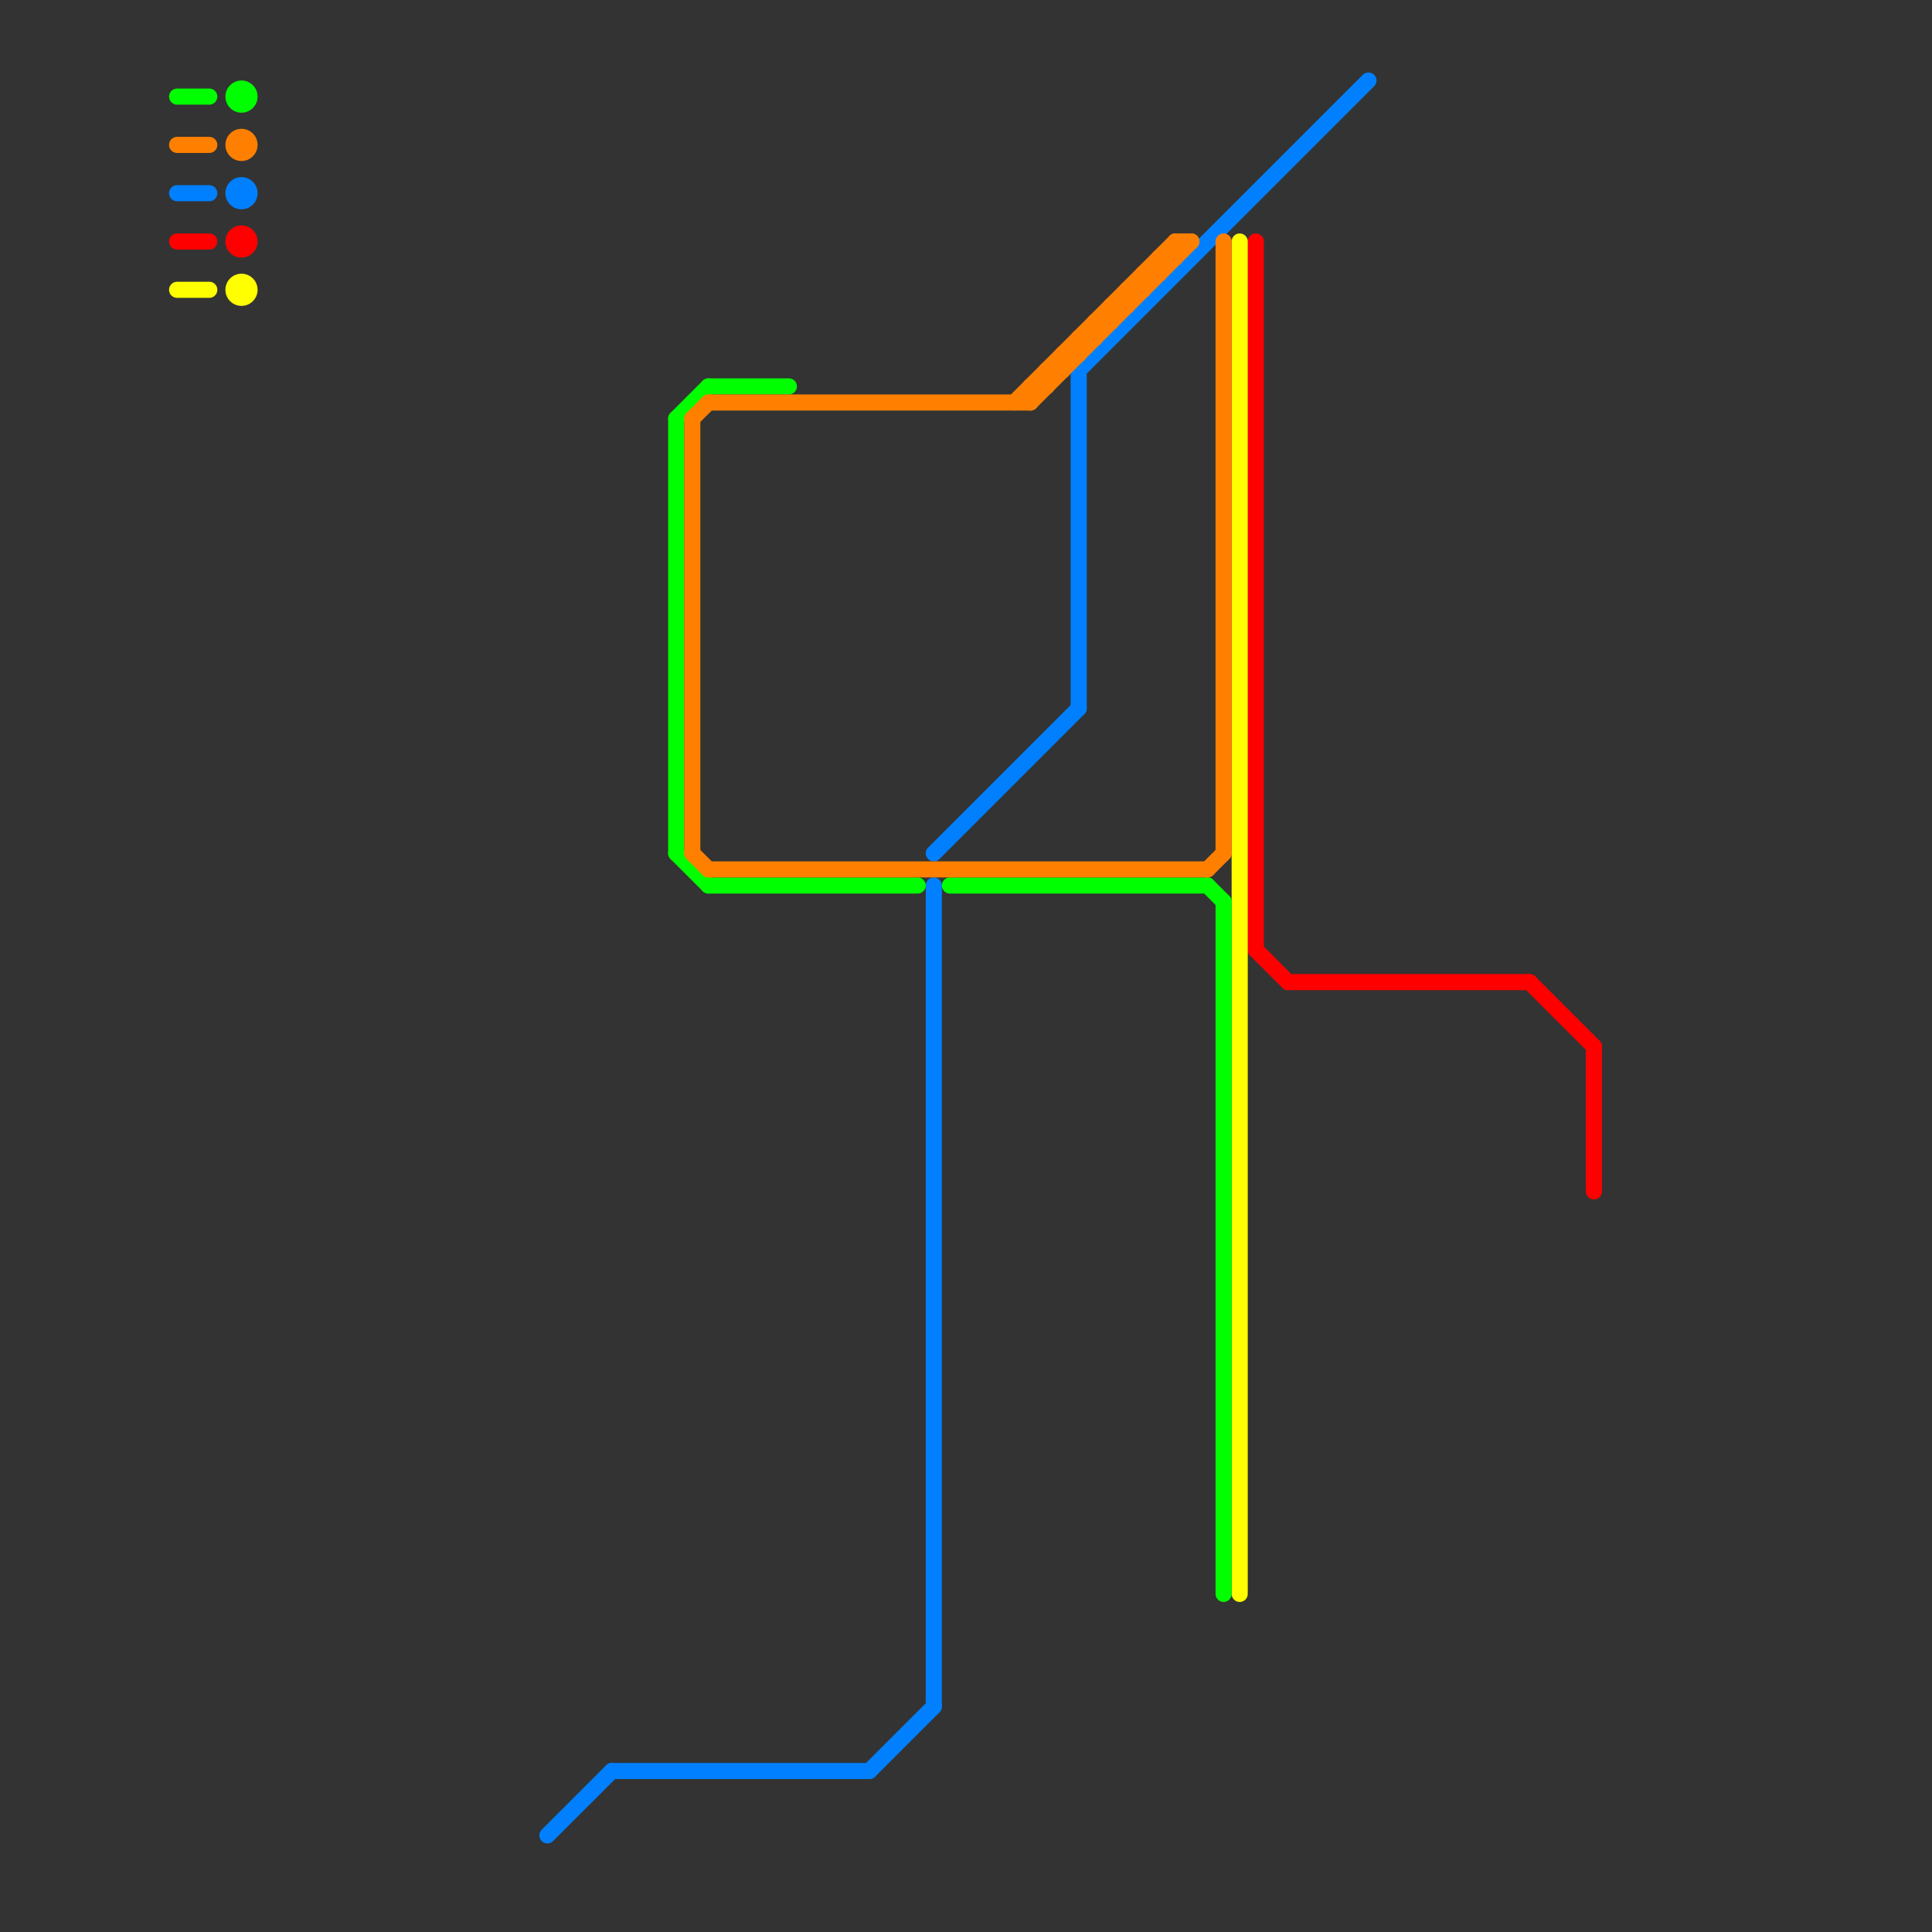 
<svg version="1.1" xmlns="http://www.w3.org/2000/svg" viewBox="0 0 120 120">
<rect x="0" y="0" width="120" height="120" fill="#333333" stroke="none"/>
<style>text { font: 1px Helvetica; font-weight: 600; white-space: pre; dominant-baseline: central; } line { stroke-width: 1; fill: none; stroke-linecap: round; stroke-linejoin: round; } .c0 { stroke: #0080ff } .c1 { stroke: #ff0000 } .c2 { stroke: #ffff00 } .c3 { stroke: #00ff00 } .c4 { stroke: #ff8000 }</style><defs><g id="wm-xf"><circle r="1.2" fill="#000"/><circle r="0.9" fill="#fff"/><circle r="0.6" fill="#000"/><circle r="0.3" fill="#fff"/></g><g id="wm"><circle r="0.6" fill="#000"/><circle r="0.3" fill="#fff"/></g></defs><line class="c0" x1="58" y1="55" x2="58" y2="106"/><line class="c0" x1="54" y1="110" x2="58" y2="106"/><line class="c0" x1="34" y1="114" x2="38" y2="110"/><line class="c0" x1="67" y1="23" x2="67" y2="44"/><line class="c0" x1="58" y1="53" x2="67" y2="44"/><line class="c0" x1="11" y1="12" x2="13" y2="12"/><line class="c0" x1="67" y1="23" x2="85" y2="5"/><line class="c0" x1="38" y1="110" x2="54" y2="110"/><circle cx="15" cy="12" r="1" fill="#0080ff" /><line class="c1" x1="80" y1="61" x2="95" y2="61"/><line class="c1" x1="99" y1="65" x2="99" y2="74"/><line class="c1" x1="95" y1="61" x2="99" y2="65"/><line class="c1" x1="11" y1="15" x2="13" y2="15"/><line class="c1" x1="78" y1="15" x2="78" y2="59"/><line class="c1" x1="78" y1="59" x2="80" y2="61"/><circle cx="15" cy="15" r="1" fill="#ff0000" /><line class="c2" x1="11" y1="18" x2="13" y2="18"/><line class="c2" x1="77" y1="15" x2="77" y2="99"/><circle cx="15" cy="18" r="1" fill="#ffff00" /><line class="c3" x1="59" y1="55" x2="75" y2="55"/><line class="c3" x1="44" y1="55" x2="57" y2="55"/><line class="c3" x1="42" y1="26" x2="42" y2="53"/><line class="c3" x1="42" y1="26" x2="44" y2="24"/><line class="c3" x1="11" y1="6" x2="13" y2="6"/><line class="c3" x1="76" y1="56" x2="76" y2="99"/><line class="c3" x1="75" y1="55" x2="76" y2="56"/><line class="c3" x1="42" y1="53" x2="44" y2="55"/><line class="c3" x1="44" y1="24" x2="49" y2="24"/><circle cx="15" cy="6" r="1" fill="#00ff00" /><line class="c4" x1="71" y1="17" x2="72" y2="17"/><line class="c4" x1="43" y1="53" x2="44" y2="54"/><line class="c4" x1="63" y1="25" x2="73" y2="15"/><line class="c4" x1="65" y1="23" x2="66" y2="23"/><line class="c4" x1="72" y1="16" x2="73" y2="16"/><line class="c4" x1="71" y1="17" x2="71" y2="18"/><line class="c4" x1="68" y1="20" x2="69" y2="20"/><line class="c4" x1="65" y1="23" x2="65" y2="24"/><line class="c4" x1="72" y1="16" x2="72" y2="17"/><line class="c4" x1="68" y1="20" x2="68" y2="21"/><line class="c4" x1="75" y1="54" x2="76" y2="53"/><line class="c4" x1="70" y1="18" x2="71" y2="18"/><line class="c4" x1="64" y1="25" x2="74" y2="15"/><line class="c4" x1="69" y1="19" x2="70" y2="19"/><line class="c4" x1="64" y1="24" x2="65" y2="24"/><line class="c4" x1="69" y1="19" x2="69" y2="20"/><line class="c4" x1="70" y1="18" x2="70" y2="19"/><line class="c4" x1="64" y1="24" x2="64" y2="25"/><line class="c4" x1="66" y1="22" x2="67" y2="22"/><line class="c4" x1="11" y1="9" x2="13" y2="9"/><line class="c4" x1="43" y1="26" x2="44" y2="25"/><line class="c4" x1="73" y1="15" x2="74" y2="15"/><line class="c4" x1="67" y1="21" x2="68" y2="21"/><line class="c4" x1="66" y1="22" x2="66" y2="23"/><line class="c4" x1="76" y1="15" x2="76" y2="53"/><line class="c4" x1="44" y1="25" x2="64" y2="25"/><line class="c4" x1="43" y1="26" x2="43" y2="53"/><line class="c4" x1="44" y1="54" x2="75" y2="54"/><line class="c4" x1="73" y1="15" x2="73" y2="16"/><line class="c4" x1="67" y1="21" x2="67" y2="22"/><circle cx="15" cy="9" r="1" fill="#ff8000" />
</svg>
